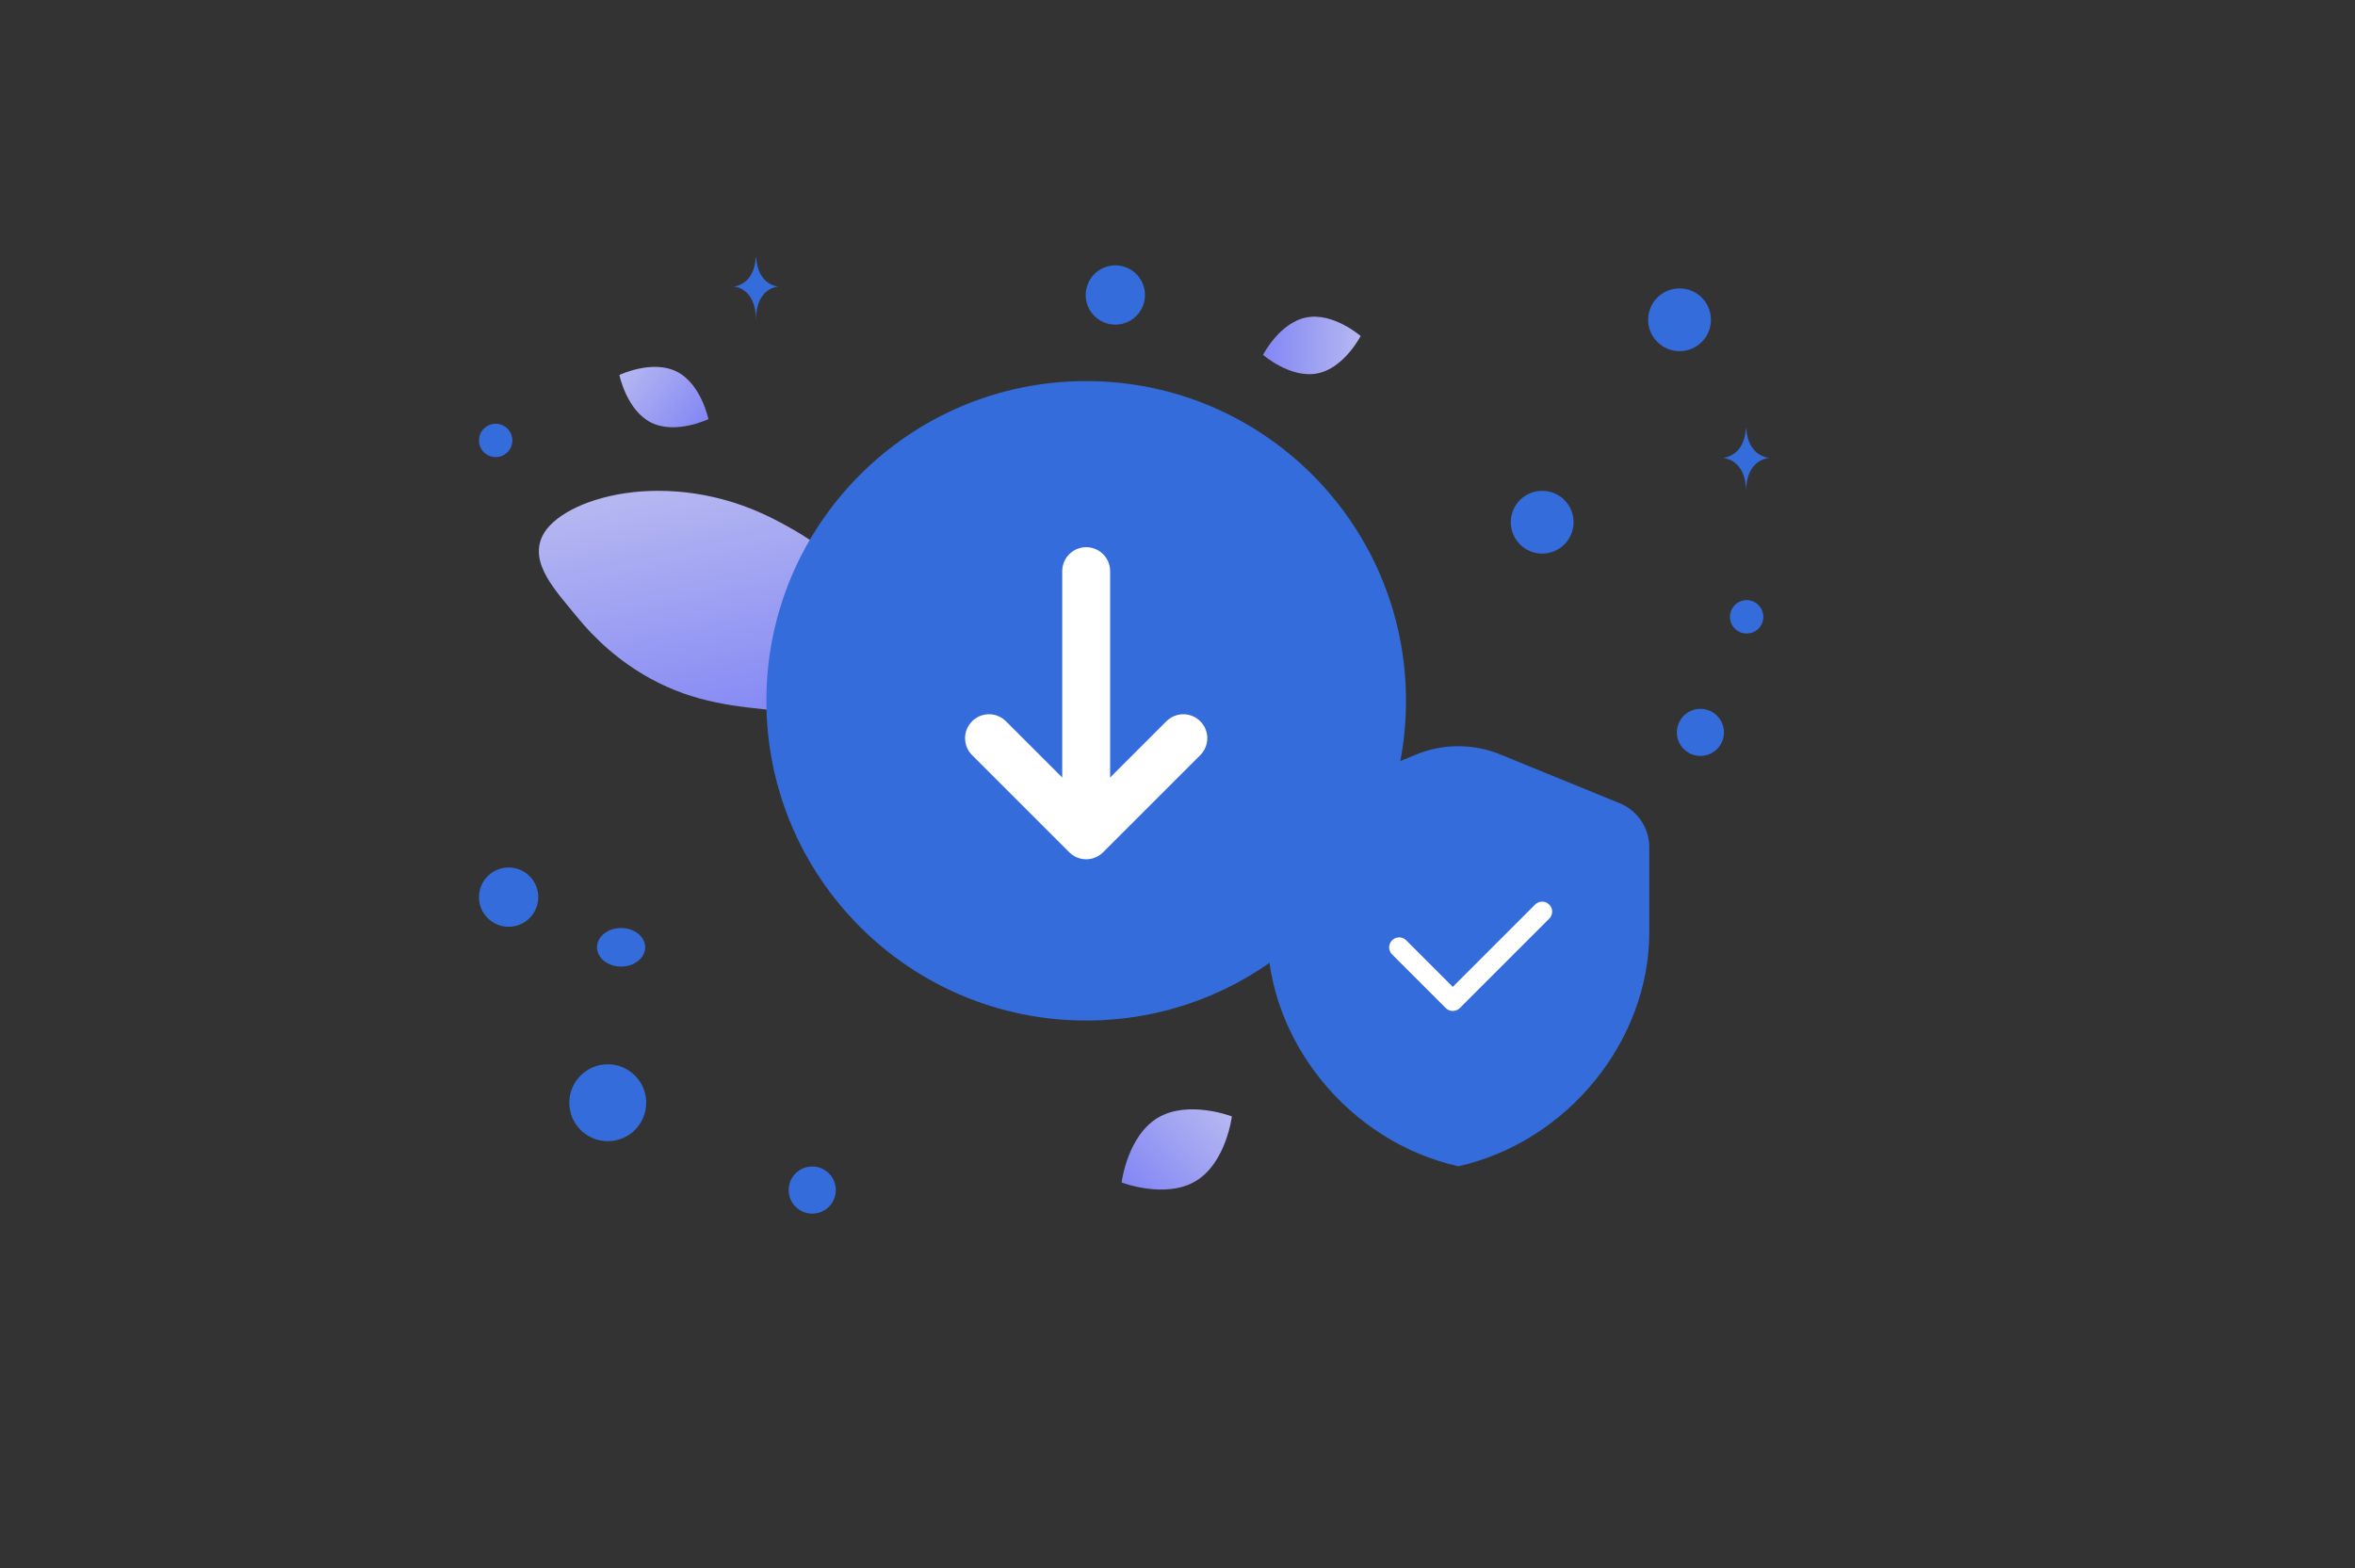 <?xml version="1.0" encoding="UTF-8"?> <svg xmlns="http://www.w3.org/2000/svg" width="1180" height="786" viewBox="0 0 1180 786" fill="none"><rect x="0" y="0" width="1180" height="786" fill="#333333" stroke="none"/> <g clip-path="url(#clip0_1740_4943)"> <path d="M448.909 341.921C440.369 357.162 421.665 359.257 391.7 356.36C369.164 354.178 348.613 352.489 326.075 340.201C310.3 331.607 297.813 319.979 288.7 308.685C278.824 296.45 265.039 282.487 271.796 268.615C281.083 249.559 334.788 233.509 386.936 259.755C444.222 288.595 457.264 327.024 448.909 341.921Z" fill="url(#paint0_linear_1740_4943)"></path> <path d="M326.301 211.817C338.617 217.927 354.965 210.071 354.965 210.071C354.965 210.071 351.332 192.312 339.008 186.211C326.691 180.101 310.35 187.948 310.35 187.948C310.35 187.948 313.984 205.707 326.301 211.817Z" fill="url(#paint1_linear_1740_4943)"></path> <path d="M654.603 159.094C641.103 161.699 632.862 177.856 632.862 177.856C632.862 177.856 646.515 189.779 660.015 187.162C673.515 184.557 681.757 168.411 681.757 168.411C681.757 168.411 668.103 156.489 654.603 159.094Z" fill="url(#paint2_linear_1740_4943)"></path> <path d="M599.13 591.956C583.879 601.096 562 592.647 562 592.647C562 592.647 564.861 569.382 580.12 560.252C595.371 551.112 617.241 559.551 617.241 559.551C617.241 559.551 614.38 582.816 599.13 591.956Z" fill="url(#paint3_linear_1740_4943)"></path> <path d="M248.364 212.378C252.983 212.378 256.728 216.123 256.728 220.742C256.728 225.361 252.983 229.106 248.364 229.106C243.745 229.106 240 225.361 240 220.742C240 216.123 243.745 212.378 248.364 212.378Z" fill="#356CDB"></path> <path d="M841.555 144.542C850.243 144.542 857.286 151.585 857.286 160.273C857.286 168.961 850.243 176.004 841.555 176.004C832.867 176.004 825.824 168.961 825.824 160.273C825.824 151.585 832.867 144.542 841.555 144.542Z" fill="#356CDB"></path> <path d="M772.731 246C781.419 246 788.462 253.043 788.462 261.731C788.462 270.419 781.419 277.462 772.731 277.462C764.043 277.462 757 270.419 757 261.731C757 253.043 764.043 246 772.731 246Z" fill="#356CDB"></path> <path d="M875.174 317.52C879.791 317.52 883.534 313.776 883.534 309.159C883.534 304.541 879.791 300.798 875.174 300.798C870.556 300.798 866.812 304.541 866.812 309.159C866.812 313.776 870.556 317.52 875.174 317.52Z" fill="#356CDB"></path> <path d="M406.985 608.274C413.511 608.274 418.802 602.983 418.802 596.457C418.802 589.931 413.511 584.64 406.985 584.64C400.459 584.64 395.168 589.931 395.168 596.457C395.168 602.983 400.459 608.274 406.985 608.274Z" fill="#356CDB"></path> <path d="M254.854 464.493C263.058 464.493 269.708 457.843 269.708 449.639C269.708 441.436 263.058 434.785 254.854 434.785C246.65 434.785 240 441.436 240 449.639C240 457.843 246.65 464.493 254.854 464.493Z" fill="#356CDB"></path> <path d="M558.854 162.708C567.058 162.708 573.708 156.058 573.708 147.854C573.708 139.65 567.058 133 558.854 133C550.65 133 544 139.65 544 147.854C544 156.058 550.65 162.708 558.854 162.708Z" fill="#356CDB"></path> <path d="M840.613 364.016C838.927 370.31 842.662 376.78 848.956 378.466C855.25 380.152 861.719 376.417 863.405 370.124C865.092 363.83 861.357 357.36 855.063 355.674C848.769 353.988 842.3 357.723 840.613 364.016Z" fill="#356CDB"></path> <path d="M311.204 484.444C317.872 484.444 323.277 480.12 323.277 474.786C323.277 469.452 317.872 465.128 311.204 465.128C304.536 465.128 299.131 469.452 299.131 474.786C299.131 480.12 304.536 484.444 311.204 484.444Z" fill="#356CDB"></path> <path d="M285.259 552.69C285.259 563.332 293.886 571.959 304.528 571.959C315.17 571.959 323.797 563.332 323.797 552.69C323.797 542.048 315.17 533.421 304.528 533.421C293.886 533.421 285.259 542.048 285.259 552.69Z" fill="#356CDB"></path> <path d="M874.975 214.842H874.803C873.785 229.272 863.053 229.494 863.053 229.494C863.053 229.494 874.887 229.725 874.887 246.398C874.887 229.725 886.721 229.494 886.721 229.494C886.721 229.494 875.994 229.272 874.975 214.842ZM378.871 129H378.705C377.728 143.387 367.424 143.608 367.424 143.608C367.424 143.608 378.786 143.838 378.786 160.463C378.786 143.839 390.147 143.609 390.147 143.609C390.147 143.609 379.848 143.386 378.871 129Z" fill="#356CDB"></path> <path d="M544.247 511.494C632.749 511.494 704.494 439.749 704.494 351.247C704.494 262.745 632.749 191 544.247 191C455.745 191 384 262.745 384 351.247C384 439.749 455.745 511.494 544.247 511.494Z" fill="#356CDB"></path> <path d="M592.924 369.979L544.243 418.66L495.562 369.979M544.243 286.248V414.767" stroke="white" stroke-width="24" stroke-linecap="round" stroke-linejoin="round"></path> <path fill-rule="evenodd" clip-rule="evenodd" d="M826.395 467.275C826.395 521.51 785.568 572.222 730.698 584.535C675.827 572.222 635 521.51 635 467.275V424.673C635.001 419.928 636.416 415.291 639.065 411.353C641.713 407.416 645.474 404.357 649.869 402.566L709.68 378.13C723.151 372.623 738.245 372.623 751.716 378.13L811.526 402.566C815.92 404.358 819.681 407.417 822.329 411.354C824.977 415.292 826.393 419.928 826.395 424.673V467.275Z" fill="#356CDB"></path> <path d="M772.718 456.9L727.932 501.686L701.061 474.815" stroke="white" stroke-width="10" stroke-linecap="round" stroke-linejoin="round"></path> </g> <defs> <linearGradient id="paint0_linear_1740_4943" x1="391.376" y1="440.702" x2="315.255" y2="98.645" gradientUnits="userSpaceOnUse"> <stop stop-color="#666AF6"></stop> <stop offset="1" stop-color="#EEEEEE"></stop> </linearGradient> <linearGradient id="paint1_linear_1740_4943" x1="373.599" y1="230.875" x2="272.009" y2="150.517" gradientUnits="userSpaceOnUse"> <stop stop-color="#666AF6"></stop> <stop offset="1" stop-color="#EEEEEE"></stop> </linearGradient> <linearGradient id="paint2_linear_1740_4943" x1="605.431" y1="172.602" x2="734.94" y2="174.946" gradientUnits="userSpaceOnUse"> <stop stop-color="#666AF6"></stop> <stop offset="1" stop-color="#EEEEEE"></stop> </linearGradient> <linearGradient id="paint3_linear_1740_4943" x1="540.115" y1="621.378" x2="662.825" y2="507.364" gradientUnits="userSpaceOnUse"> <stop stop-color="#666AF6"></stop> <stop offset="1" stop-color="#EEEEEE"></stop> </linearGradient> <clipPath id="clip0_1740_4943"> <rect width="900" height="600" fill="white" transform="translate(140 93)"></rect> </clipPath> </defs> </svg> 